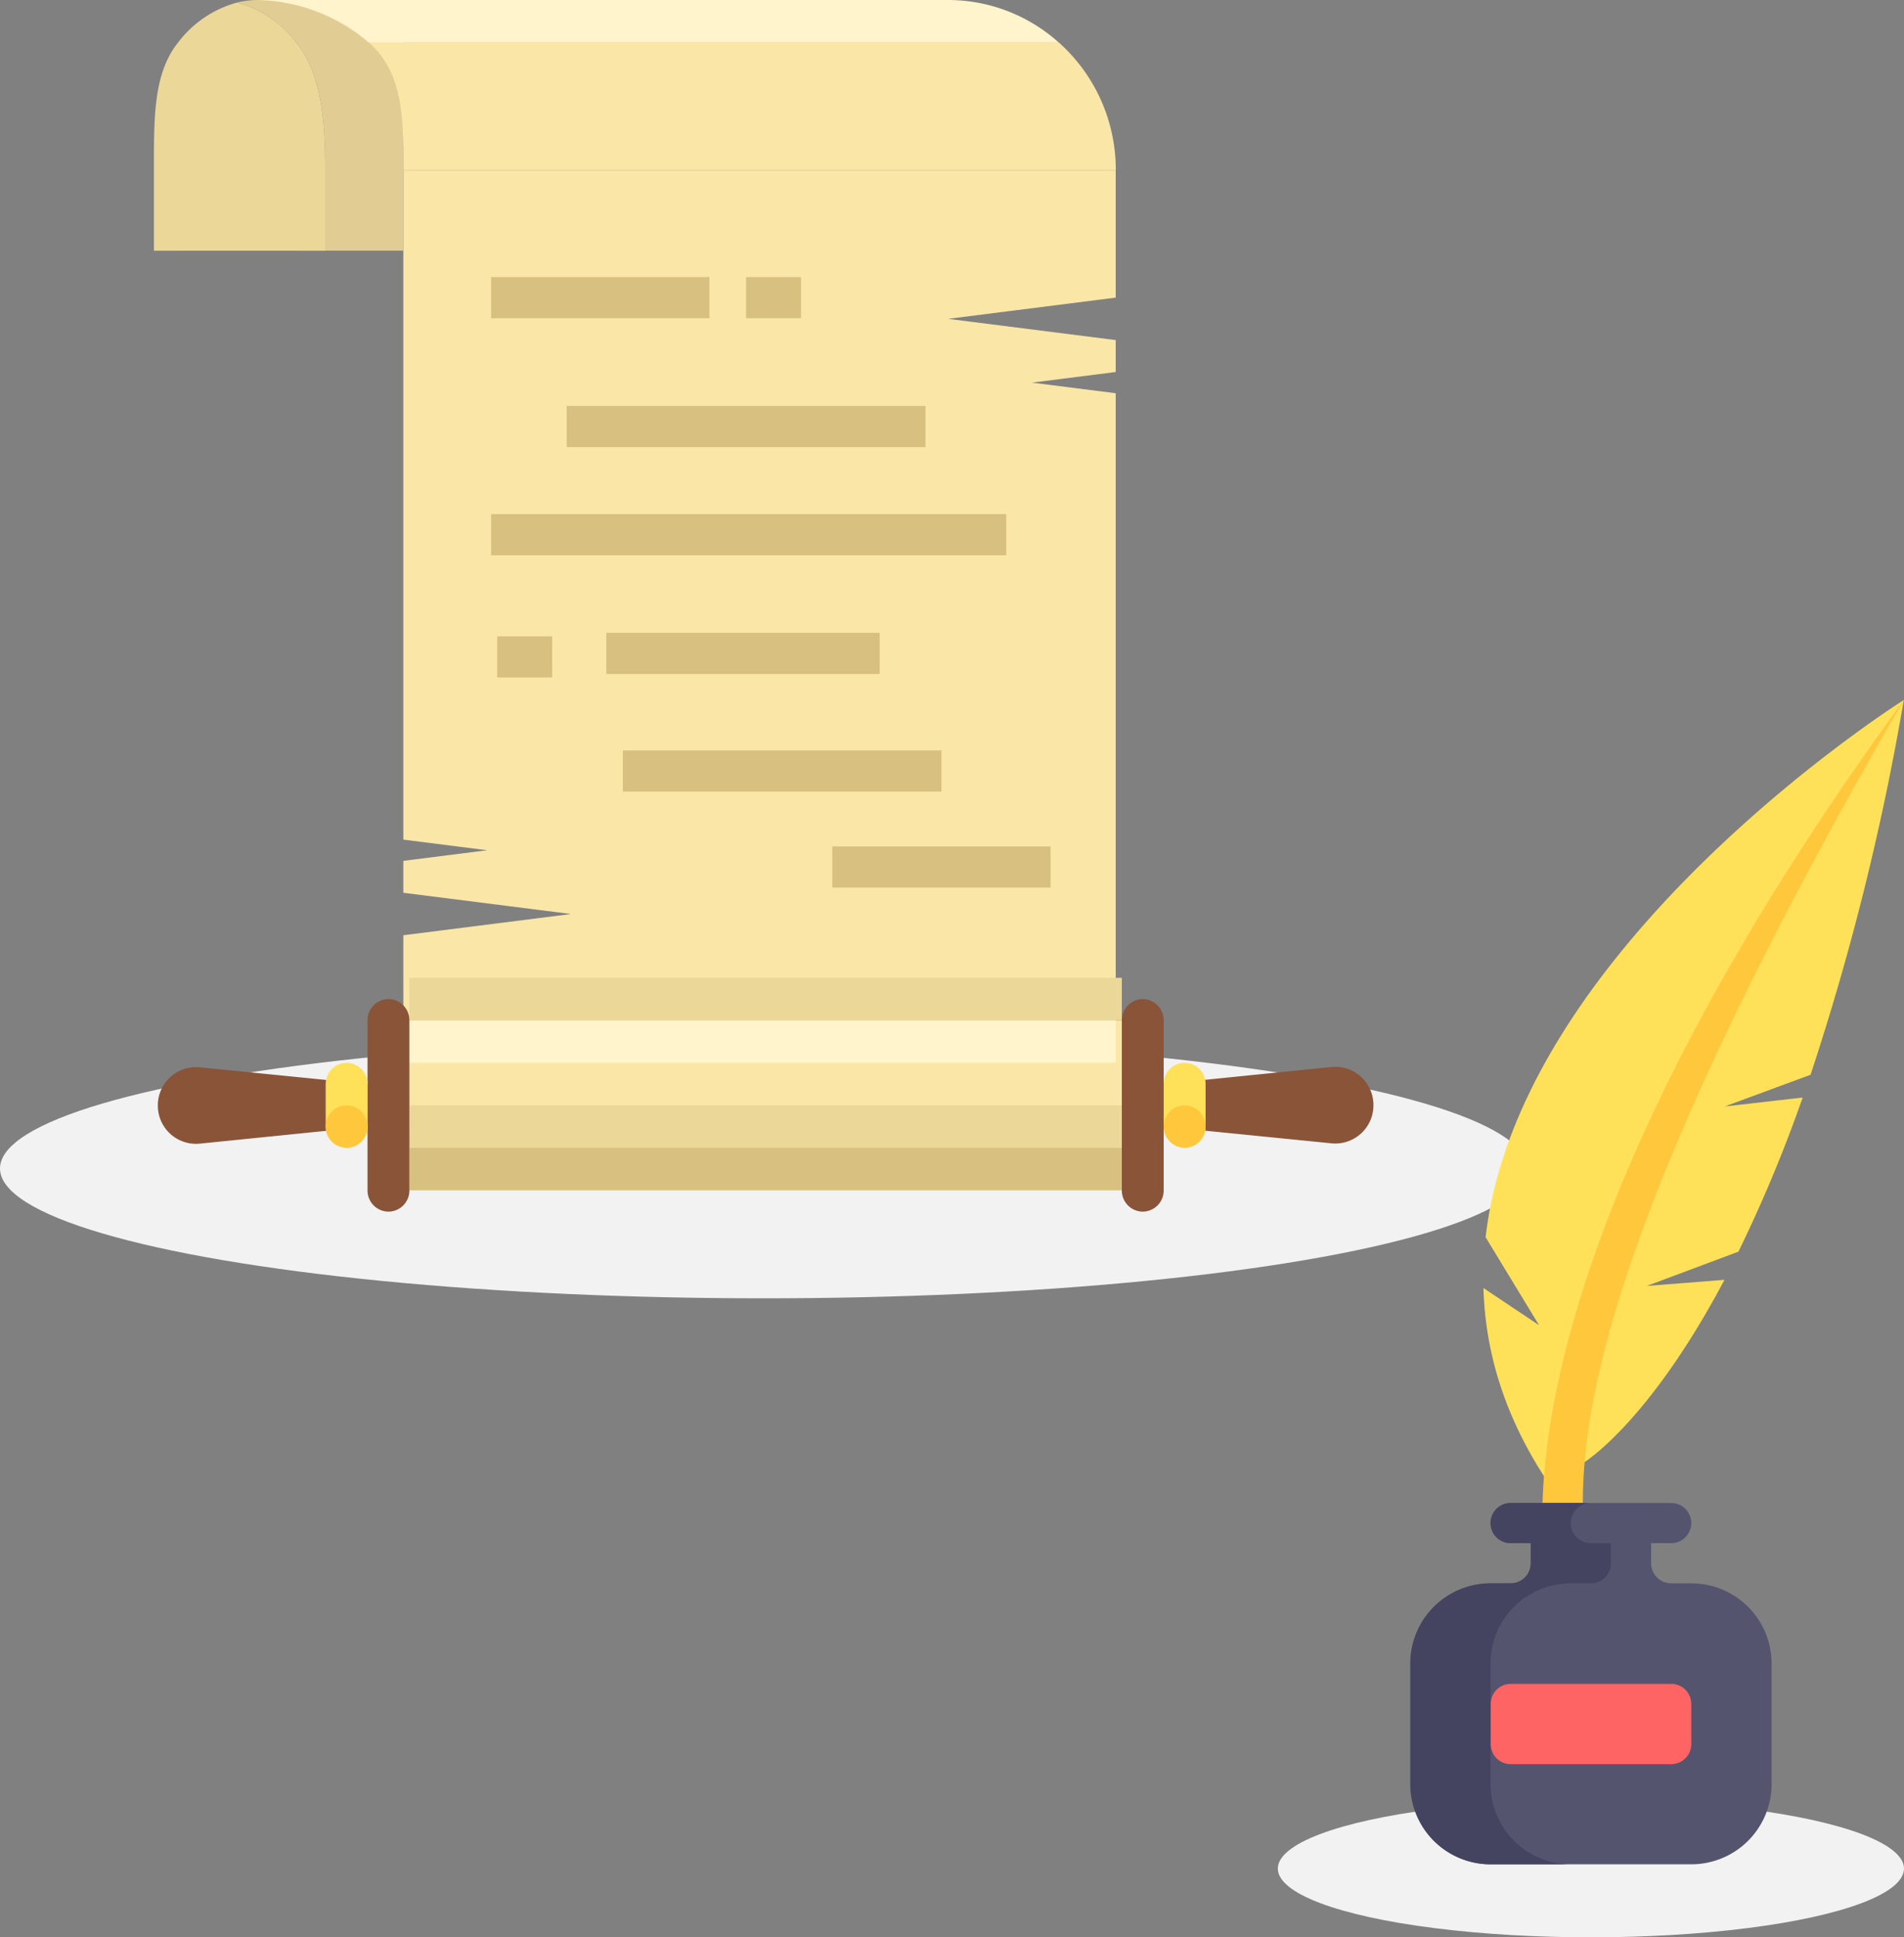 <svg xmlns="http://www.w3.org/2000/svg" viewBox="0 0 249.34 253.67"><rect x="0" y="0" width="249.34" height="253.67" fill="#808080" stroke="none"/><defs><style>.cls-1{fill:#f2f2f2;}.cls-2{fill:#fae6a7;}.cls-3{fill:#d8c180;}.cls-4{fill:#895438;}.cls-5{fill:#ffe159;}.cls-6{fill:#e1cd93;}.cls-7{fill:#ebd798;}.cls-8{fill:#fff4cb;}.cls-9{fill:#ffc83c;}.cls-10{fill:#54546f;}.cls-11{fill:#444460;}.cls-12{fill:#ff6464;}</style></defs><title>_</title><g id="Layer_1" data-name="Layer 1"><ellipse class="cls-1" cx="100" cy="153" rx="100" ry="17"/><polygon class="cls-2" points="52.82 109.94 63.79 111.33 52.82 112.72 52.82 116.9 74.77 119.68 52.82 122.46 52.82 133.6 146.11 133.6 146.11 51.49 135.14 50.1 146.11 48.71 146.11 44.53 124.16 41.75 146.11 38.97 146.11 22.27 52.82 22.27 52.82 109.94"/><rect class="cls-2" x="50.07" y="133.6" width="98.78" height="22.27"/><rect class="cls-3" x="53.61" y="147.51" width="93.3" height="8.35"/><path class="cls-4" d="M146.91,155.86V133.6a2.76,2.76,0,0,1,2.74-2.78h0a2.76,2.76,0,0,1,2.74,2.78v22.27a2.76,2.76,0,0,1-2.74,2.78h0A2.76,2.76,0,0,1,146.91,155.86Z"/><path class="cls-4" d="M152.4,147.51v-5.57l22-2.23a5,5,0,0,1,5.46,5h0a5,5,0,0,1-5.46,5Z"/><path class="cls-5" d="M152.4,147.51v-5.57a2.76,2.76,0,0,1,2.74-2.78h0a2.76,2.76,0,0,1,2.74,2.78v5.57a2.76,2.76,0,0,1-2.74,2.78h0A2.76,2.76,0,0,1,152.4,147.51Z"/><path class="cls-6" d="M52.82,0H33.73a11.32,11.32,0,0,0-2.66.33A14.44,14.44,0,0,1,38.8,5.57c3.27,4.08,3.79,10,3.79,16.7h0V32.82H52.82Z"/><polygon class="cls-6" points="20.16 32.83 31.06 32.83 20.16 32.82 20.16 32.83"/><polygon class="cls-7" points="42.59 32.83 42.59 32.82 31.06 32.83 42.59 32.83"/><path class="cls-7" d="M42.59,22.27h0c0-6.65-.52-12.62-3.79-16.7A14.44,14.44,0,0,0,31.06.33a14.44,14.44,0,0,0-7.74,5.24c-3.27,4.08-3.16,10-3.16,16.7h0V32.82H42.59V22.27Z"/><path class="cls-2" d="M124.16,0h0Z"/><path class="cls-2" d="M138.67,5.57H48.32c4.56,4.08,4.5,10,4.5,16.7h93.3A22.34,22.34,0,0,0,138.67,5.57Z"/><path class="cls-8" d="M124.17,0H33.29a23.06,23.06,0,0,1,15,5.57h90.36A21.69,21.69,0,0,0,124.17,0Z"/><rect class="cls-8" x="52.82" y="133.6" width="93.3" height="5.57"/><rect class="cls-7" x="53.61" y="128.03" width="93.3" height="5.57"/><rect class="cls-7" x="53.61" y="144.73" width="93.3" height="5.57"/><path class="cls-4" d="M53.61,133.6v22.27a2.76,2.76,0,0,1-2.74,2.78h0a2.76,2.76,0,0,1-2.74-2.78V133.6a2.76,2.76,0,0,1,2.74-2.78h0A2.76,2.76,0,0,1,53.61,133.6Z"/><path class="cls-4" d="M48.13,141.95v5.57l-22,2.23a5,5,0,0,1-5.46-5h0a5,5,0,0,1,5.46-5Z"/><path class="cls-5" d="M48.13,141.95v5.57a2.76,2.76,0,0,1-2.74,2.78h0a2.76,2.76,0,0,1-2.74-2.78v-5.57a2.76,2.76,0,0,1,2.74-2.78h0A2.76,2.76,0,0,1,48.13,141.95Z"/><path class="cls-9" d="M48.13,147.51h0a2.76,2.76,0,0,1-2.74,2.78h0a2.76,2.76,0,0,1-2.74-2.78h0a2.76,2.76,0,0,1,2.74-2.78h0A2.76,2.76,0,0,1,48.13,147.51Z"/><path class="cls-9" d="M157.88,147.51h0a2.76,2.76,0,0,1-2.74,2.78h0a2.76,2.76,0,0,1-2.74-2.78h0a2.76,2.76,0,0,1,2.74-2.78h0A2.76,2.76,0,0,1,157.88,147.51Z"/><rect class="cls-3" x="64.31" y="36.28" width="28.59" height="5.39"/><rect class="cls-3" x="108.99" y="110.83" width="28.59" height="5.39"/><rect class="cls-3" x="79.4" y="82.86" width="35.8" height="5.39"/><rect class="cls-3" x="81.57" y="98.26" width="41.72" height="5.39"/><rect class="cls-3" x="97.7" y="36.28" width="7.2" height="5.39"/><rect class="cls-3" x="65.11" y="83.32" width="7.2" height="5.39"/><rect class="cls-3" x="74.21" y="53.15" width="46.99" height="5.39"/><rect class="cls-3" x="64.31" y="67.32" width="67.46" height="5.39"/><ellipse class="cls-1" cx="208.34" cy="244.67" rx="41" ry="9"/><path class="cls-5" d="M215.66,168.38l12-4.49a186.62,186.62,0,0,0,8.41-20.18l-10.2,1.17,11.23-4.15a334.63,334.63,0,0,0,12.21-49.07S199,123.34,194.55,162l7,11.52-7.28-4.86c.25,9.2,3.3,18.7,10.4,28.18l2.63-5.26s8.46-5,18.53-24Z"/><path class="cls-9" d="M207.28,196.8H202c.66-21.85,12.32-57.17,47.31-105.14h0C212.21,155.73,207.28,182.85,207.28,196.8Z"/><path class="cls-10" d="M221.48,207.32h-2.63a2.63,2.63,0,0,1-2.63-2.63v-2.63h2.63a2.63,2.63,0,0,0,0-5.26h-21a2.63,2.63,0,0,0,0,5.26h2.63v2.63a2.63,2.63,0,0,1-2.63,2.63h-2.63a10.51,10.51,0,0,0-10.51,10.51V233.6a10.51,10.51,0,0,0,10.51,10.51h26.28A10.51,10.51,0,0,0,232,233.6V217.83A10.51,10.51,0,0,0,221.48,207.32Z"/><path class="cls-11" d="M195.19,233.6V217.83a10.51,10.51,0,0,1,10.51-10.51h2.63a2.63,2.63,0,0,0,2.63-2.63v-2.63h-2.63a2.63,2.63,0,0,1,0-5.26H197.82a2.63,2.63,0,0,0,0,5.26h2.63v2.63a2.63,2.63,0,0,1-2.63,2.63h-2.63a10.51,10.51,0,0,0-10.51,10.51V233.6a10.51,10.51,0,0,0,10.51,10.51h10.51A10.51,10.51,0,0,1,195.19,233.6Z"/><path class="cls-12" d="M218.85,231h-21a2.63,2.63,0,0,1-2.63-2.63v-5.26a2.63,2.63,0,0,1,2.63-2.63h21a2.63,2.63,0,0,1,2.63,2.63v5.26A2.63,2.63,0,0,1,218.85,231Z"/></g></svg>